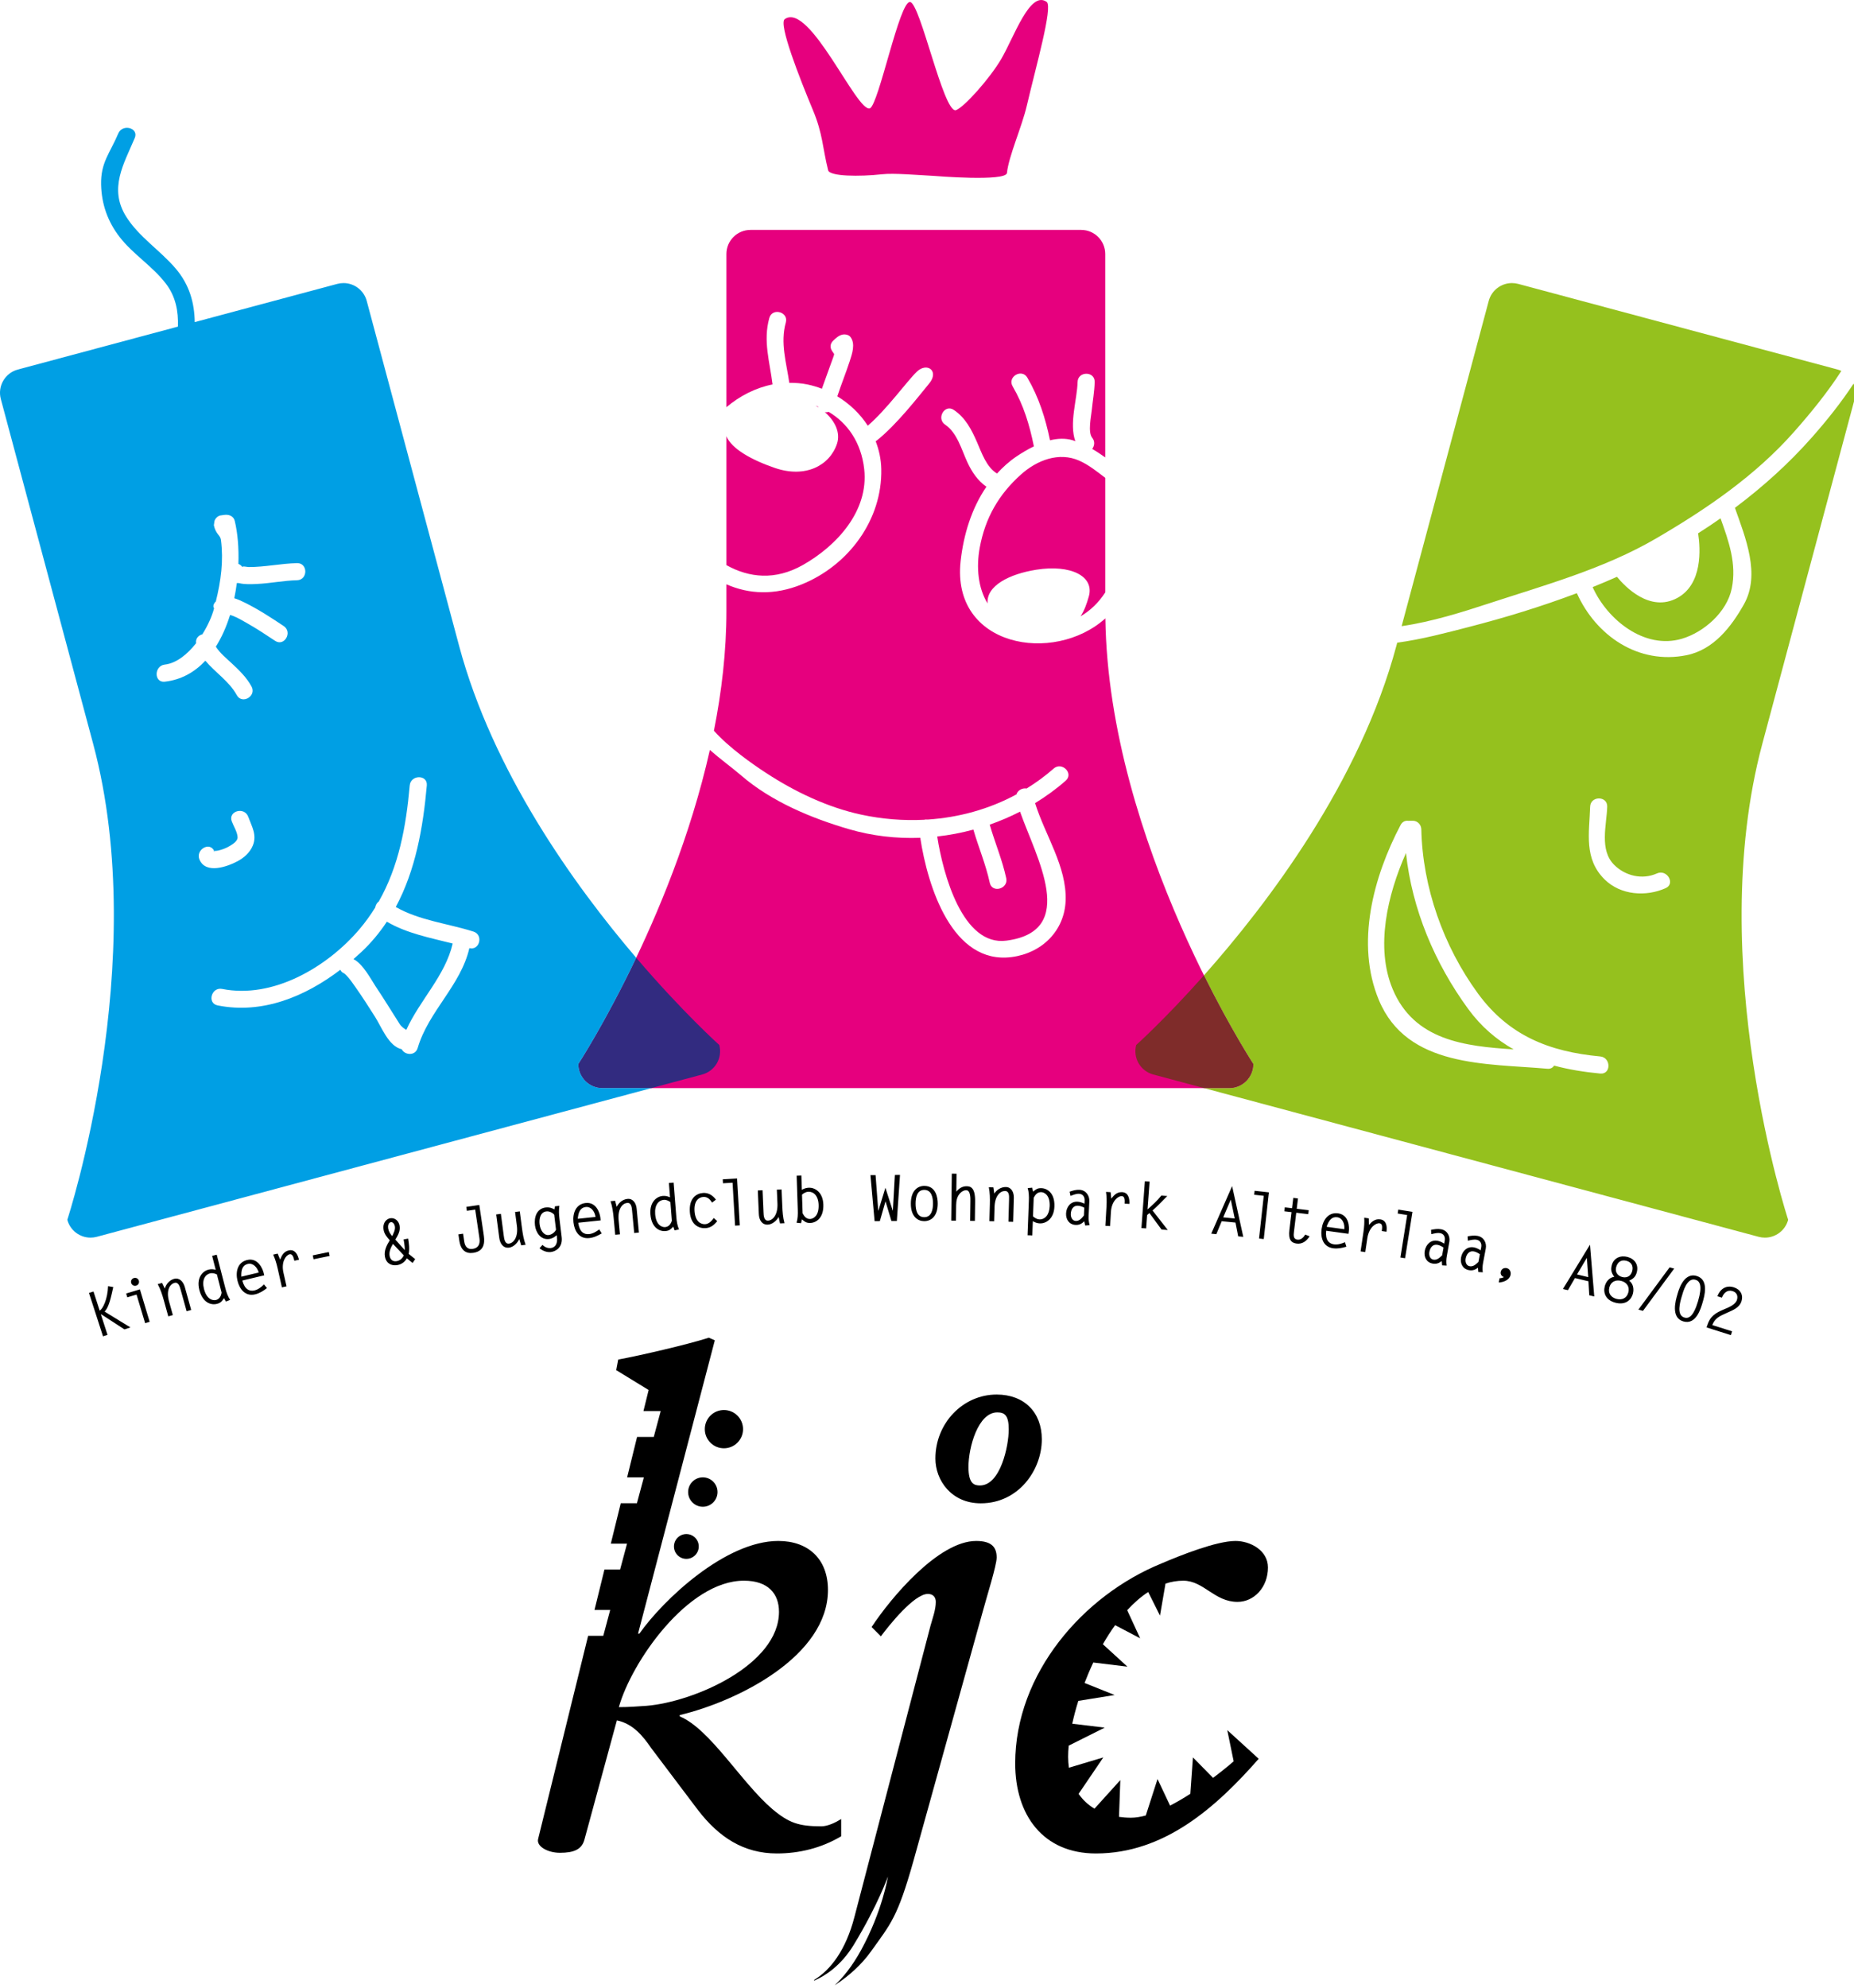 <?xml version="1.0" encoding="utf-8"?>
<!-- Generator: Adobe Illustrator 15.1.0, SVG Export Plug-In  -->
<!DOCTYPE svg PUBLIC "-//W3C//DTD SVG 1.1//EN" "http://www.w3.org/Graphics/SVG/1.1/DTD/svg11.dtd">
<svg version="1.1"
	 xmlns="http://www.w3.org/2000/svg" xmlns:xlink="http://www.w3.org/1999/xlink" xmlns:a="http://ns.adobe.com/AdobeSVGViewerExtensions/3.0/"
	 x="0px" y="0px" width="293px" height="314px" viewBox="0 0 293 314" overflow="visible" enable-background="new 0 0 293 314"
	 xml:space="preserve">
<defs>
</defs>
<path fill="#E6007E" d="M132.278,70.079c-1.148,3.444-4.975,5.485-9.822,3.827c-3.659-1.252-6.845-3.017-7.655-5.011
	c0,6.788,0,13.915,0,20.363c3.602,2,7.713,2.441,12.076-0.021c5.327-3.009,10.437-8.51,9.699-15.146
	c-0.473-4.25-2.68-7.295-5.604-9.037c-0.2,0.052-0.408,0.073-0.616,0.037C132,66.52,132.847,68.374,132.278,70.079 M129.292,64.221
	c-0.138-0.055-0.277-0.102-0.417-0.15c0.148,0.084,0.305,0.16,0.446,0.251C129.308,64.29,129.305,64.253,129.292,64.221
	 M162.275,16.687c1.445-6.197,4.111-15.49,3.158-16.372c-2.646-1.931-5.164,5.526-7.199,9c-1.803,3.075-5.909,7.688-7.2,8.1
	c-1.972,0.264-5.571-16.836-7.2-17.1c-1.669-0.271-4.953,16.182-6.359,16.801c-2.081,0.675-9.506-16.835-13.441-14.102
	c-1.072,0.657,2.33,9.331,4.441,14.383c1.575,3.769,1.504,5.912,2.404,9.513c0.296,0.95,4.909,1.008,8.509,0.612
	c1.858-0.203,5.603,0.118,8.299,0.266c0,0,11.297,0.933,11.447-0.473C159.419,24.629,161.494,20.04,162.275,16.687 M174.668,72.241
	c-0.001-16.529-0.001-32.125-0.001-32.125c0-2.101-1.702-3.804-3.803-3.804h-52.261c-2.1,0-3.803,1.703-3.803,3.804
	c0,0,0,10.91,0.001,24.196c2.108-1.782,4.607-3.063,7.288-3.594c-0.424-3.544-1.53-6.846-0.507-10.5
	c0.468-1.674,3.073-0.962,2.603,0.719c-0.906,3.237,0.1,6.338,0.552,9.527c0.958-0.005,1.924,0.056,2.899,0.263
	c0.77,0.162,1.523,0.388,2.254,0.669c0.43-1.248,0.907-2.479,1.342-3.729c0.134-0.387,0.295-0.798,0.444-1.221
	c0.257-0.726,0.16-0.422-0.237-1.114c-0.265-0.462-0.266-1.053,0.243-1.53c0.422-0.394,0.824-0.791,1.396-0.939
	c0.425-0.111,1.022-0.022,1.314,0.347c0.846,1.074,0.262,2.714-0.122,3.89c-0.606,1.849-1.34,3.65-1.943,5.496
	c1.933,1.17,3.601,2.754,4.816,4.639c3.073-2.649,6.264-7.131,7.777-8.555c1.608-1.513,3.558-0.081,1.909,1.909
	c-1.649,1.991-5.117,6.512-8.361,9.059c-0.025,0.02-0.053,0.021-0.079,0.04c0.535,1.378,0.854,2.854,0.887,4.404
	c0.169,8.014-5.177,15.203-12.55,18.196c-4.362,1.772-8.352,1.561-11.925-0.004v4.219c0,6.371-0.752,12.738-1.974,18.909
	c2.457,2.735,6.068,5.243,8.259,6.675c4.526,2.957,9.721,5.439,15.035,6.578c3.274,0.702,6.613,0.973,9.908,0.808
	c0.182-0.049,0.373-0.057,0.569-0.034c4.91-0.321,9.706-1.633,14.034-3.972c0.215-0.681,0.957-1.048,1.609-0.931
	c1.494-0.923,2.929-1.964,4.277-3.152c1.299-1.146,3.217,0.755,1.908,1.909c-1.504,1.326-3.133,2.502-4.842,3.55
	c1.577,5.064,5.021,10.028,4.825,15.395c-0.175,4.775-3.751,8.296-8.528,8.917c-9.367,1.218-13.267-11.087-14.444-18.835
	c-3.794,0.144-7.607-0.293-11.258-1.36c-6-1.752-12.268-4.369-17.047-8.487c-1.445-1.244-3.275-2.558-4.947-4.029
	c-6.099,27.122-20.786,49.604-20.786,49.604c0,2.102,1.703,3.804,3.803,3.804h99.062c2.101,0,3.803-1.702,3.803-3.804
	c0,0-22.883-35.021-23.377-70.385c-8.16,7.338-24.377,4.521-22.873-9.055c0.463-4.168,1.728-8.31,4.074-11.734
	c-1.369-0.953-2.309-2.336-3.041-3.935c-0.896-1.951-1.601-4.614-3.477-5.866c-1.441-0.962-0.091-3.301,1.361-2.332
	c1.846,1.23,2.811,3.115,3.675,5.099c0.729,1.673,1.489,3.948,3.157,4.946c0.92-1.001,1.938-1.93,3.117-2.719
	c0.812-0.542,1.738-1.101,2.717-1.576c-0.004-0.019-0.014-0.027-0.018-0.044c-0.682-3.356-1.613-6.455-3.348-9.433
	c-0.878-1.507,1.456-2.865,2.332-1.361c1.814,3.113,2.85,6.379,3.574,9.888c1.187-0.29,2.394-0.352,3.55-0.019
	c0.155,0.045,0.302,0.106,0.454,0.157c-1.01-2.796,0.291-6.598,0.355-9.346c0.043-1.738,2.742-1.742,2.7,0
	c-0.035,1.479-0.308,2.946-0.453,4.415c-0.099,1.006-0.651,3.508,0.058,4.385c0.479,0.59,0.363,1.281,0.006,1.768
	C173.318,71.311,173.996,71.771,174.668,72.241 M159.021,138.7c0.363,1.698-2.238,2.42-2.604,0.718
	c-0.618-2.878-1.771-5.574-2.586-8.39c-1.874,0.506-3.785,0.873-5.715,1.085c0.918,5.956,4.012,17.35,10.922,16.451
	c11.48-1.493,4.686-13.19,2.166-20.375c-1.545,0.793-3.146,1.479-4.791,2.051C157.228,133.081,158.398,135.799,159.021,138.7
	 M172.077,94.188c-0.327,1.167-0.709,2.243-1.308,3.146c1.525-0.883,2.842-2.13,3.899-3.771c0-5.495,0-11.788,0-18.094
	c-1.313-1.007-2.628-2.056-4.093-2.708c-3.233-1.439-6.707-0.069-9.219,2.176c-3.539,3.161-5.655,6.883-6.517,11.531
	c-0.589,3.179-0.25,6.432,1.236,8.839c-0.235-2.789,3.437-4.654,7.709-5.329C169.216,89.121,172.97,90.999,172.077,94.188"/>
<path fill="#322B80" d="M100.549,151.274c-4.886,10.252-9.149,16.771-9.149,16.771c0,2.102,1.703,3.804,3.803,3.804h7.755
	l8.024-2.149c2.029-0.543,3.233-2.629,2.689-4.658C113.671,165.042,107.896,159.875,100.549,151.274"/>
<path fill="#95C11E" d="M222.197,134.724c-2.929,6.604-4.869,14.872-2.11,21.479c3.386,8.112,11.399,9.043,19.126,9.532
	c-2.709-1.526-5.143-3.587-7.188-6.387C226.744,152.119,223.154,143.625,222.197,134.724 M221.345,130.296
	c0.301-0.567,0.807-0.736,1.285-0.651c0.027-0.001,0.042-0.018,0.07-0.018h0.57c0.748,0,1.334,0.615,1.35,1.351
	c0.199,9.182,3.513,18.489,8.933,25.909c4.89,6.691,11.29,9.213,19.347,9.966c1.717,0.161,1.733,2.861,0,2.7
	c-2.521-0.235-4.963-0.629-7.289-1.254c-0.207,0.319-0.551,0.54-1.068,0.494c-9.608-0.855-22.164-0.144-26.629-10.842
	C214.193,149.039,217.029,138.482,221.345,130.296 M253.589,138.895c-3.314-3.271-2.419-7.312-2.29-11.487
	c0.054-1.737,2.754-1.742,2.7,0c-0.09,2.912-1.283,6.832,1.115,9.201c1.773,1.749,4.438,2.369,6.752,1.334
	c1.576-0.705,2.951,1.621,1.365,2.331C260.125,141.662,256.117,141.391,253.589,138.895 M190.268,154.045
	c4.296,8.643,7.8,14.001,7.8,14.001c0,2.102-1.703,3.805-3.804,3.805h-3.991l87.661,23.489c0.33,0.088,0.661,0.131,0.986,0.131
	c1.68,0,3.218-1.121,3.673-2.82c0,0-13.339-40.628-4.085-75.162c5.333-19.907,14.593-54.466,14.593-54.466
	c0.225-0.839,0.139-1.682-0.17-2.426c-1.988,3.022-4.261,5.854-6.55,8.445c-3.659,4.143-7.778,7.852-12.2,11.165
	c1.646,4.669,4.088,10.517,1.415,15.255c-2.01,3.562-4.797,7.166-9.073,8.022c-7.587,1.52-14.283-3.046-17.322-9.799
	c-5.602,2.113-11.358,3.866-17.014,5.325c-3.639,0.938-7.5,1.971-11.375,2.492c-0.043,0.162-0.089,0.33-0.131,0.49
	C214.923,123.479,200.412,142.638,190.268,154.045 M268.367,84.226c0.381,2.501,0.713,8.049-3.299,10.218
	c-4.322,2.336-8.266-1.804-9.526-3.343c-1.269,0.563-2.552,1.104-3.845,1.624c2.285,5.12,8.183,9.914,14.108,8.156
	c3.474-1.028,7.104-4.199,7.875-7.933c0.806-3.91-0.483-7.482-1.771-11.085C270.749,82.68,269.566,83.464,268.367,84.226
	 M291,58.587c-0.189-0.086-0.382-0.168-0.589-0.223l-50.479-13.527c-0.329-0.088-0.659-0.13-0.985-0.13
	c-1.681,0-3.217,1.121-3.672,2.82c0,0-8.291,30.941-13.764,51.367c4.809-0.703,9.628-2.231,13.666-3.553
	c8.975-2.935,18.339-5.513,26.549-10.302c7.965-4.645,15.665-9.892,21.812-16.849C286.101,65.29,288.757,62.062,291,58.587"/>
<path fill="#7F2C2A" d="M190.269,154.045c-6.16,6.929-10.707,10.997-10.707,10.997c-0.545,2.029,0.66,4.115,2.688,4.658l8.023,2.15
	h3.992c2.101,0,3.803-1.703,3.803-3.805C198.068,168.046,194.564,162.688,190.269,154.045"/>
<path fill="#009FE4" d="M33.866,134.42c-0.006-0.013-0.016-0.018-0.022-0.03c-0.025,0-0.049,0.008-0.074,0.007
	C33.807,134.397,34.026,134.786,33.866,134.42 M64.212,162.655c2.139-4.721,6.137-8.518,7.331-13.635
	c-3.556-0.905-7.253-1.598-10.404-3.449c-1.137,1.71-2.464,3.325-4.046,4.803c-0.402,0.376-0.814,0.745-1.233,1.108
	c1.516,0.751,2.809,3.267,3.483,4.275c1.306,1.953,2.536,3.955,3.795,5.938C63.45,162.187,63.893,162.469,64.212,162.655
	 M74.178,149.742c-1.37,5.932-6.464,9.975-8.167,15.77c-0.385,1.31-2.056,1.141-2.525,0.201c-2.071-0.46-3.171-3.48-4.239-5.155
	c-0.988-1.551-1.976-3.104-3.036-4.607c-0.375-0.532-0.745-1.077-1.169-1.573c-0.841-0.982-0.765-0.531-1.139-1.015
	c-0.048-0.062-0.07-0.137-0.108-0.205c-5.572,4.24-12.322,7.046-19.403,5.634c-1.707-0.34-0.983-2.941,0.718-2.603
	c8.038,1.602,16.59-3.439,21.677-9.407c0.948-1.112,1.774-2.266,2.511-3.451c0.065-0.395,0.275-0.747,0.572-0.968
	c3.147-5.539,4.305-11.786,4.882-18.315c0.152-1.72,2.853-1.734,2.7,0c-0.591,6.682-1.787,13.403-4.906,19.199
	c3.716,2.134,8.232,2.603,12.276,3.885C76.448,147.647,75.786,150.163,74.178,149.742 M46.943,91.641
	c-2.124,0.048-4.224,0.493-6.347,0.589c-0.903,0.04-1.912,0.092-2.806-0.128c-0.131-0.032-0.247-0.021-0.363-0.011
	c-0.102,0.799-0.237,1.596-0.401,2.391c0.604,0.188,1.197,0.463,1.709,0.718c2.13,1.058,4.126,2.362,6.102,3.679
	c1.442,0.96,0.092,3.3-1.362,2.331c-1.418-0.944-2.845-1.886-4.327-2.728c-0.779-0.443-1.577-0.929-2.419-1.244
	c-0.103-0.038-0.231-0.076-0.371-0.114c-0.557,1.808-1.305,3.507-2.248,5.01c0.644,1.011,1.653,1.829,2.503,2.62
	c1.183,1.103,2.355,2.233,3.135,3.666c0.833,1.53-1.498,2.893-2.331,1.363c-1.187-2.181-3.406-3.561-4.963-5.435
	c-1.678,1.796-3.796,3.022-6.412,3.316c-1.729,0.195-1.71-2.507,0-2.7c1.826-0.206,3.562-1.614,4.949-3.379
	c-0.108-0.733,0.375-1.252,0.985-1.401c0.855-1.359,1.497-2.79,1.821-3.981c0.012-0.043,0.022-0.084,0.033-0.126
	c-0.157-0.236-0.158-0.526,0.103-0.894c0.054-0.075,0.119-0.119,0.176-0.185c0.816-3.286,1.232-6.424,0.807-9.734
	c-0.096-0.749-0.808-0.872-1.119-2.3c0.029-0.202,0.058-0.405,0.087-0.609c0.058-0.407,0.536-0.885,0.943-0.943
	c0.203-0.029,0.407-0.058,0.61-0.087c0.709-0.102,1.471,0.162,1.66,0.943c0.463,1.904,0.665,4.276,0.579,6.794
	c0.252,0.095,0.473,0.263,0.679,0.548c-0.204-0.281,0.712-0.054,0.933-0.053c2.571,0.013,5.093-0.559,7.655-0.616
	C48.686,88.9,48.682,91.601,46.943,91.641 M33.844,134.39c0.234,0.002,0.454-0.004,0.685-0.062c0.658-0.167,1.285-0.402,1.863-0.765
	c0.44-0.275,1.196-0.739,1.155-1.359c-0.056-0.852-0.632-1.699-0.921-2.493c-0.597-1.639,2.013-2.34,2.604-0.717
	c0.562,1.544,1.412,2.875,0.727,4.546c-0.453,1.104-1.39,1.933-2.43,2.487c-1.578,0.842-4.978,2.073-5.993-0.244
	C30.85,134.217,33.127,132.859,33.844,134.39 M91.4,168.046c0,0,4.263-6.52,9.149-16.771c-9.911-11.603-22.683-29.449-27.997-49.281
	c-5.335-19.907-14.595-54.466-14.595-54.466c-0.455-1.699-1.991-2.82-3.671-2.819c-0.326,0-0.657,0.042-0.987,0.13l-22.524,6.035
	c-0.046-3.032-0.826-5.902-3.02-8.472c-2.45-2.87-5.828-5-7.828-8.21c-2.765-4.438-0.353-8.304,1.369-12.394
	c0.676-1.604-1.938-2.297-2.603-0.718c-1.318,3.129-2.799,4.573-2.714,8.095c0.074,3.073,1.047,5.824,2.915,8.243
	c2.113,2.735,5.19,4.594,7.315,7.368c1.575,2.056,1.993,4.396,1.911,6.799L2.819,58.364c-2.029,0.544-3.233,2.629-2.689,4.658
	c0,0,9.177,34.245,14.595,54.466c9.253,34.534-4.087,75.16-4.087,75.16c0.455,1.7,1.991,2.821,3.67,2.821
	c0.326,0,0.658-0.042,0.988-0.132l87.662-23.487h-7.755C93.104,171.851,91.4,170.147,91.4,168.046"/>
<path d="M270.606,209.277c0.316-0.866,0.91-1.286,1.708-1.653l0.639-0.292c0.895-0.408,1.935-0.782,2.26-1.812
	c0.328-1.04-0.189-1.884-1.201-2.203c-1.23-0.389-2.171,0.267-2.605,1.409l0.715,0.226c0.272-0.731,0.853-1.304,1.691-1.039
	c0.648,0.205,0.887,0.752,0.684,1.392c-0.244,0.771-1.332,1.193-2.021,1.479c-1.37,0.585-2.2,1.058-2.676,2.563l-0.097,0.304
	l3.842,1.214l0.189-0.599L270.606,209.277z M265.785,204.731c0.192-0.653,0.799-3.008,2.162-2.608
	c0.691,0.203,1.129,0.915,0.411,3.363c-0.743,2.533-1.528,2.793-2.161,2.607C264.89,207.71,265.526,205.614,265.785,204.731
	 M269.076,205.696c0.293-0.998,1.043-3.591-0.951-4.176c-2.168-0.636-2.939,2.597-3.058,3c-0.237,0.806-1.063,3.585,0.952,4.176
	C268.053,209.293,268.794,206.656,269.076,205.696 M259.651,207.033l4.935-6.678l-0.725-0.197l-4.934,6.678L259.651,207.033z
	 M257.472,202.274c0.648-0.317,1.018-0.625,1.205-1.352c0.307-1.191-0.342-2.112-1.495-2.409c-1.095-0.283-2.171,0.172-2.466,1.314
	c-0.198,0.766-0.045,1.208,0.392,1.836c-0.776,0.088-1.312,0.767-1.497,1.483c-0.275,1.065,0.152,2.207,1.702,2.606
	c1.472,0.381,2.459-0.324,2.751-1.458C258.25,203.579,258.108,202.728,257.472,202.274 M257.955,200.726
	c-0.203,0.785-0.808,1.166-1.592,0.964c-0.727-0.188-1.15-0.793-0.957-1.539c0.211-0.813,0.785-1.243,1.619-1.028
	C257.819,199.327,258.154,199.95,257.955,200.726 M254.335,203.334c0.234-0.9,0.998-1.261,1.869-1.035
	c0.873,0.225,1.367,0.909,1.135,1.811c-0.235,0.911-0.987,1.264-1.869,1.037C254.589,204.918,254.101,204.245,254.335,203.334
	 M250.781,198.663l0.221,3.044l-1.779-0.424L250.781,198.663z M251.277,196.581L247,203.58l0.789,0.188l1.113-1.914l2.131,0.507
	l0.131,2.211l0.787,0.188L251.277,196.581z M236.856,202.55c0.749-0.024,1.71-0.393,1.875-1.217
	c0.093-0.461-0.146-0.957-0.635-1.055c-0.44-0.088-0.837,0.159-0.927,0.61c-0.075,0.372,0.154,0.704,0.511,0.806
	c-0.21,0.131-0.445,0.186-0.69,0.188L236.856,202.55z M233.646,199.31c-0.384,0.365-0.818,0.782-1.39,0.674
	c-0.57-0.107-0.718-0.726-0.626-1.217c0.126-0.669,0.544-1.263,1.291-1.121c0.354,0.065,0.666,0.247,0.955,0.444L233.646,199.31z
	 M231.978,195.951c0.456-0.097,0.93-0.231,1.391-0.145c0.551,0.104,0.828,0.584,0.719,1.164l-0.096,0.501
	c-0.308-0.201-0.66-0.39-1.053-0.463c-1.062-0.2-1.846,0.566-2.037,1.579c-0.176,0.935,0.235,1.824,1.238,2.014
	c0.551,0.104,0.994-0.036,1.428-0.392l0.062,0.692l0.703,0.041c-0.071-0.481-0.047-0.986,0.043-1.467l0.43-2.279
	c0.165-0.875-0.288-1.813-1.291-2.003c-0.55-0.104-1.044-0.025-1.582,0.077L231.978,195.951z M227.914,198.257
	c-0.381,0.369-0.812,0.792-1.383,0.69c-0.572-0.101-0.727-0.718-0.64-1.211c0.118-0.67,0.528-1.268,1.278-1.135
	c0.354,0.062,0.668,0.24,0.959,0.433L227.914,198.257z M226.207,194.918c0.455-0.103,0.927-0.242,1.39-0.16
	c0.552,0.097,0.833,0.573,0.731,1.155l-0.09,0.502c-0.311-0.196-0.664-0.381-1.058-0.45c-1.063-0.188-1.84,0.588-2.019,1.603
	c-0.166,0.936,0.256,1.821,1.26,1.999c0.552,0.097,0.994-0.048,1.423-0.408l0.071,0.692l0.703,0.033
	c-0.076-0.481-0.059-0.985,0.026-1.469l0.403-2.282c0.154-0.879-0.309-1.812-1.313-1.989c-0.552-0.099-1.044-0.012-1.581,0.096
	L226.207,194.918z M221.315,198.605l0.739,0.117l1.168-7.326l-2.24-0.357l-0.099,0.621l1.501,0.239L221.315,198.605z
	 M216.092,195.546c0.258-1.74,1.381-2.424,1.925-2.343c0.564,0.083,0.393,0.826,0.355,1.226l0.74,0.109
	c0.118-0.802,0.024-1.805-0.964-1.951c-0.792-0.117-1.312,0.311-1.809,0.873l-0.019-1.032l-0.721-0.107
	c0.04,0.683,0.004,1.406-0.127,2.286l-0.45,3.036l0.741,0.109L216.092,195.546z M209.656,193.757
	c0.344-1.045,0.838-1.622,1.67-1.509c0.834,0.114,1.215,1.016,1.125,1.892L209.656,193.757z M213.107,194.864l0.055-0.406
	c0.08-0.573,0.073-2.583-1.69-2.824c-1.585-0.219-2.421,1.1-2.611,2.486c-0.188,1.378,0.249,2.811,1.815,3.025
	c0.732,0.1,1.398-0.04,2.102-0.246l-0.225-0.707c-0.526,0.231-1.146,0.418-1.732,0.338c-0.812-0.112-1.4-0.687-1.24-2.15
	L213.107,194.864z M206.828,191.139l-1.896-0.229l0.196-1.628l-0.743-0.09l-0.196,1.628l-1.143-0.137l-0.075,0.624l1.142,0.138
	l-0.337,2.79c-0.192,1.589,0.304,2.071,1.166,2.175c0.894,0.108,1.573-0.433,2.023-1.155l-0.693-0.265
	c-0.265,0.442-0.669,0.867-1.235,0.798c-0.674-0.081-0.608-0.708-0.547-1.225l0.366-3.028l1.897,0.229L206.828,191.139z
	 M198.974,195.61l0.745,0.082l0.812-7.374l-2.255-0.248l-0.069,0.625l1.512,0.166L198.974,195.61z M194.508,189.461l0.627,2.986
	l-1.82-0.181L194.508,189.461z M194.72,187.331l-3.299,7.51l0.805,0.079l0.848-2.046l2.178,0.218l0.428,2.173l0.805,0.08
	L194.72,187.331z M183.531,188.825c-0.633,0.816-1.416,1.51-2.178,2.187l0.324-4.398l-0.747-0.055l-0.544,7.398l0.747,0.056
	l0.155-2.114l0.363-0.314l1.914,2.607l0.988,0.072l-2.411-3.084c0.847-0.74,1.187-1.137,2.334-2.284L183.531,188.825z
	 M175.566,191.417c0.102-1.757,1.16-2.537,1.709-2.505c0.57,0.033,0.467,0.788,0.463,1.189l0.747,0.043
	c0.048-0.809-0.135-1.799-1.133-1.857c-0.799-0.047-1.278,0.425-1.724,1.03l-0.11-1.027l-0.728-0.042
	c0.101,0.678,0.129,1.399,0.076,2.288l-0.178,3.064l0.748,0.043L175.566,191.417z M171.296,191.974
	c-0.331,0.414-0.704,0.887-1.284,0.859s-0.812-0.62-0.788-1.12c0.033-0.68,0.363-1.324,1.124-1.287
	c0.36,0.017,0.694,0.152,1.007,0.308L171.296,191.974z M169.18,188.877c0.438-0.158,0.89-0.357,1.358-0.335
	c0.56,0.026,0.899,0.465,0.871,1.054l-0.024,0.51c-0.333-0.156-0.707-0.294-1.106-0.313c-1.08-0.052-1.75,0.816-1.801,1.846
	c-0.045,0.949,0.484,1.774,1.504,1.823c0.561,0.026,0.98-0.173,1.36-0.585l0.157,0.678l0.703-0.057
	c-0.138-0.467-0.184-0.97-0.16-1.459l0.111-2.316c0.043-0.891-0.535-1.757-1.555-1.807c-0.561-0.026-1.038,0.12-1.557,0.295
	L169.18,188.877z M163.365,189.17c0.248-0.48,0.584-0.908,1.194-0.886c0.49,0.02,1.394,0.464,1.328,2.213
	c-0.052,1.39-0.751,2.124-1.631,2.09c-0.37-0.014-0.712-0.227-1.003-0.478L163.365,189.17z M163.125,187.581l-0.713,0.063
	c0.196,0.658,0.211,1.339,0.185,2.019l-0.205,5.424l0.748,0.029l0.085-2.248c0.373,0.214,0.689,0.336,1.128,0.353
	c0.86,0.032,2.206-0.637,2.282-2.664c0.08-2.101-1.102-2.864-2.041-2.899c-0.62-0.023-0.868,0.167-1.332,0.548L163.125,187.581z
	 M157.173,190.658c0.052-1.879,0.963-2.574,1.673-2.555c0.66,0.019,0.638,0.788,0.624,1.298l-0.098,3.549l0.748,0.021l0.104-3.769
	c0.024-0.91-0.392-1.7-1.242-1.724c-0.75-0.021-1.452,0.419-1.85,1.038l-0.144-0.983l-0.719-0.02
	c0.178,0.854,0.191,1.766,0.167,2.665l-0.075,2.688l0.75,0.021L157.173,190.658z M150.328,192.78l0.748,0.009l0.025-1.989
	c0.008-0.671-0.004-1.271,0.293-1.866c0.236-0.467,0.743-0.961,1.303-0.954c0.68,0.009,0.666,1.219,0.659,1.709l-0.039,3.129
	l0.748,0.01l0.039-3.069c0.027-2.189-0.709-2.398-1.349-2.406c-0.66-0.008-1.235,0.354-1.622,0.858l0.036-2.839l-0.75-0.009
	L150.328,192.78z M146.06,192.238c-1.171-0.003-1.368-1.233-1.366-2.154c0.003-0.92,0.206-2.159,1.376-2.156
	c1.171,0.003,1.378,1.243,1.376,2.164C147.443,191.012,147.23,192.241,146.06,192.238 M146.058,192.867
	c1.031,0.003,2.131-0.703,2.137-2.773c0.002-0.87-0.233-2.79-2.123-2.795c-1.02-0.003-2.121,0.714-2.126,2.783
	C143.94,192.243,145.128,192.865,146.058,192.867 M139.927,187.593l-1.112,3.618h-0.02l-0.422-5.616l-0.81,0.006l0.655,7.264
	l0.829-0.006l0.896-3.125l0.934,3.111l0.859-0.007l0.496-7.272l-0.81,0.006l-0.318,5.623h-0.02L139.927,187.593z M126.746,188.681
	c0.292-0.25,0.636-0.451,1.006-0.463c0.8-0.026,1.571,0.599,1.62,2.088c0.057,1.75-0.849,2.199-1.339,2.216
	c-0.61,0.02-0.945-0.419-1.191-0.902L126.746,188.681z M125.899,185.688l0.178,5.437c0.022,0.671,0.004,1.352-0.195,1.987
	l0.712,0.076l0.14-0.604c0.462,0.385,0.709,0.585,1.329,0.565c0.94-0.031,2.125-0.799,2.056-2.898
	c-0.067-2.04-1.408-2.694-2.268-2.667c-0.44,0.016-0.757,0.125-1.13,0.337l-0.074-2.258L125.899,185.688z M122.865,190.076
	c0.077,1.81-0.747,2.675-1.486,2.706c-0.66,0.029-0.696-0.801-0.717-1.3l-0.15-3.497l-0.748,0.032l0.159,3.717
	c0.04,0.929,0.474,1.72,1.422,1.679c0.69-0.028,1.386-0.608,1.711-1.213l0.213,1.021l0.709-0.031
	c-0.249-0.9-0.308-1.818-0.348-2.747l-0.111-2.587l-0.748,0.032L122.865,190.076z M116.167,193.573l0.747-0.044l-0.43-7.406
	l-2.265,0.132l0.036,0.628l1.518-0.089L116.167,193.573z M112.803,192.368c-0.33,0.453-0.758,0.935-1.347,0.975
	c-0.688,0.047-1.58-0.394-1.694-2.061c-0.108-1.577,0.622-2.188,1.38-2.24c0.658-0.045,1.078,0.378,1.384,0.898l0.62-0.473
	c-0.518-0.677-1.169-1.112-2.047-1.053c-1.067,0.073-2.226,0.854-2.08,2.988c0.145,2.116,1.502,2.633,2.49,2.566
	c0.828-0.058,1.339-0.492,1.839-1.107L112.803,192.368z M106.179,192.799c-0.161,0.504-0.486,0.961-1.065,1.006
	c-0.498,0.04-1.439-0.309-1.575-2.043c-0.117-1.477,0.569-2.202,1.367-2.266c0.379-0.028,0.734,0.144,1.042,0.36L106.179,192.799z
	 M107.309,194.173c-0.257-0.592-0.368-1.245-0.42-1.903l-0.432-5.491l-0.747,0.058l0.178,2.264c-0.385-0.17-0.702-0.255-1.151-0.221
	c-0.868,0.068-2.107,0.878-1.947,2.91c0.165,2.096,1.416,2.719,2.354,2.645c0.618-0.049,0.842-0.268,1.259-0.7l0.206,0.585
	L107.309,194.173z M97.766,192.726c-0.176-1.872,0.643-2.672,1.35-2.739c0.657-0.062,0.73,0.705,0.778,1.213l0.333,3.534l0.745-0.07
	l-0.354-3.754c-0.085-0.906-0.596-1.64-1.442-1.56c-0.747,0.069-1.391,0.592-1.71,1.255l-0.261-0.959l-0.716,0.067
	c0.279,0.827,0.404,1.729,0.489,2.625l0.252,2.678l0.746-0.07L97.766,192.726z M91.311,192.493c0.086-1.096,0.427-1.775,1.263-1.863
	s1.421,0.696,1.543,1.569L91.311,192.493z M94.927,192.746l-0.043-0.406c-0.06-0.577-0.546-2.526-2.316-2.342
	c-1.592,0.167-2.089,1.646-1.943,3.039c0.145,1.382,0.912,2.669,2.484,2.504c0.736-0.076,1.349-0.372,1.983-0.739l-0.387-0.634
	c-0.456,0.35-1.015,0.681-1.602,0.741c-0.816,0.086-1.524-0.333-1.717-1.792L94.927,192.746z M87.871,194.215
	c-0.182,0.414-0.691,0.788-1.148,0.844c-0.725,0.087-1.321-0.677-1.446-1.71c-0.099-0.814,0.082-1.904,1.065-2.023
	c0.457-0.055,0.96,0.188,1.242,0.516L87.871,194.215z M87.697,190.528l-0.083,0.483c-0.443-0.248-0.85-0.37-1.357-0.31
	c-1.47,0.178-1.865,1.564-1.713,2.826c0.14,1.152,0.914,2.316,2.215,2.159c0.526-0.064,0.842-0.283,1.217-0.601l0.051,0.416
	c0.091,0.757-0.18,1.515-0.965,1.609c-0.497,0.061-0.985-0.143-1.33-0.495l-0.47,0.521c0.472,0.405,1.16,0.685,1.786,0.608
	c0.765-0.092,1.918-0.714,1.717-2.373l-0.353-2.919c-0.081-0.675-0.112-1.346-0.011-2.012L87.697,190.528z M81.685,193.587
	c0.237,1.796-0.508,2.73-1.242,2.826c-0.655,0.087-0.763-0.735-0.829-1.231l-0.457-3.471l-0.742,0.099l0.486,3.688
	c0.121,0.922,0.623,1.672,1.564,1.548c0.685-0.09,1.327-0.729,1.597-1.358l0.303,0.998l0.703-0.093
	c-0.327-0.875-0.467-1.784-0.588-2.706l-0.338-2.567l-0.743,0.098L81.685,193.587z M73.782,191.235l1.316-0.195l0.669,4.513
	c0.151,1.019-0.223,1.569-1.074,1.695c-0.732,0.108-1.199-0.308-1.32-1.129l-0.189-1.275l-0.741,0.108l0.148,1
	c0.229,1.543,1.056,2.086,2.214,1.915c2.037-0.302,1.751-2.098,1.62-2.979l-0.679-4.58l-2.057,0.305L73.782,191.235z
	 M61.987,195.235c-0.319-0.37-0.553-0.715-0.64-1.207c-0.059-0.335-0.01-0.922,0.414-0.997c0.355-0.062,0.589,0.342,0.639,0.628
	C62.503,194.24,62.211,194.719,61.987,195.235 M64.585,198.037c0.162-0.801,0.047-1.624-0.082-2.413l-0.718,0.127
	c0.056,0.315,0.136,0.769,0.17,1.188c0.011,0.181,0.021,0.352,0.017,0.505l-1.492-1.666c0.414-0.703,0.816-1.353,0.665-2.21
	c-0.129-0.729-0.725-1.292-1.504-1.155c-0.493,0.087-1.224,0.652-1.014,1.845c0.115,0.649,0.537,1.144,0.967,1.627
	c-0.487,0.807-0.93,1.627-0.758,2.602c0.178,1.004,0.983,1.49,1.969,1.316c0.65-0.115,1.162-0.489,1.498-1.065l0.9,0.733l0.41-0.61
	L64.585,198.037z M63.812,198.266c-0.208,0.482-0.594,0.826-1.117,0.918c-0.62,0.109-1.019-0.246-1.123-0.837
	c-0.12-0.681,0.204-1.316,0.529-1.893L63.812,198.266z M52.097,198.359l-0.127-0.616l-2.545,0.526l0.127,0.615L52.097,198.359z
	 M44.793,200.985c-0.386-1.717,0.415-2.759,0.952-2.88c0.556-0.125,0.665,0.63,0.772,1.015l0.731-0.164
	c-0.178-0.79-0.627-1.692-1.602-1.473c-0.781,0.176-1.111,0.762-1.372,1.466l-0.39-0.956l-0.711,0.16
	c0.284,0.622,0.51,1.309,0.706,2.177l0.674,2.995l0.73-0.165L44.793,200.985z M38.14,201.635c-0.056-1.098,0.195-1.815,1.013-2.011
	c0.817-0.194,1.498,0.508,1.732,1.357L38.14,201.635z M41.759,201.419l-0.095-0.397c-0.135-0.564-0.867-2.436-2.599-2.023
	c-1.557,0.371-1.859,1.902-1.535,3.265c0.322,1.353,1.249,2.528,2.786,2.163c0.72-0.172,1.29-0.543,1.871-0.989l-0.466-0.578
	c-0.406,0.405-0.918,0.805-1.492,0.942c-0.798,0.189-1.554-0.136-1.934-1.557L41.759,201.419z M35.018,204.14
	c-0.072,0.524-0.313,1.031-0.875,1.177c-0.484,0.125-1.471-0.055-1.905-1.74c-0.37-1.434,0.179-2.268,0.954-2.467
	c0.368-0.095,0.748,0.013,1.088,0.173L35.018,204.14z M36.369,205.299c-0.356-0.539-0.579-1.163-0.744-1.803l-1.376-5.334
	l-0.725,0.188l0.567,2.198c-0.409-0.102-0.736-0.131-1.172-0.018c-0.843,0.217-1.924,1.229-1.414,3.203
	c0.525,2.035,1.865,2.431,2.776,2.196c0.601-0.155,0.783-0.408,1.119-0.907l0.304,0.54L36.369,205.299z M26.717,205.552
	c-0.505-1.811,0.16-2.743,0.844-2.935c0.636-0.177,0.843,0.564,0.98,1.056l0.954,3.42l0.721-0.201l-1.013-3.632
	c-0.244-0.876-0.877-1.509-1.695-1.28c-0.723,0.202-1.265,0.829-1.462,1.538l-0.426-0.897l-0.693,0.193
	c0.421,0.765,0.704,1.63,0.946,2.497l0.722,2.591l0.721-0.202L26.717,205.552z M21.158,201.849c-0.335,0.1-0.525,0.438-0.422,0.784
	c0.104,0.344,0.45,0.521,0.784,0.421c0.335-0.102,0.525-0.44,0.422-0.784C21.838,201.926,21.493,201.747,21.158,201.849
	 M22.937,208.977l0.717-0.216l-1.541-5.122l-2.172,0.653l0.181,0.603l1.456-0.438L22.937,208.977z M14.774,203.977l-0.712,0.23
	l2.218,6.849l0.712-0.23l-1.045-3.226l0.058-0.019l3.66,2.378l0.952-0.308l-4.077-2.495c0.348-0.417,0.691-0.948,1.105-2.754
	l0.256-1.123l-0.824-0.143c-0.065,2.069-0.85,3.639-1.326,3.855L14.774,203.977z"/>
<path d="M154.998,237.429c-4.657,0-7.171-3.645-7.171-7.074c0-5.571,4.343-10.104,9.68-10.104c4.337,0,7.139,2.777,7.139,7.075
	C164.645,232.185,160.957,237.429,154.998,237.429z M157.603,223.068c-3.029,0-4.55,5.527-4.55,8.621
	c0,2.696,0.938,2.922,1.815,2.922c3.24,0,4.55-6.244,4.55-8.848C159.418,223.51,158.752,223.068,157.603,223.068z"/>
<path d="M114.406,228.737c-1.669,0-3.022-1.354-3.022-3.022c0-1.668,1.353-3.021,3.022-3.021s3.022,1.353,3.022,3.021
	C117.428,227.384,116.075,228.737,114.406,228.737 M111.072,237.972c1.282,0,2.322-1.04,2.322-2.322s-1.04-2.322-2.322-2.322
	c-1.282,0-2.322,1.04-2.322,2.322S109.79,237.972,111.072,237.972 M108.47,246.204c1.082,0,1.959-0.877,1.959-1.959
	c0-1.083-0.877-1.96-1.959-1.96s-1.959,0.877-1.959,1.96C106.511,245.327,107.388,246.204,108.47,246.204 M132.937,287.293v2.719
	c-3.137,1.883-6.692,2.719-10.143,2.719c-5.333,0-9.202-2.614-12.444-6.796l-7.424-9.83c-1.359-1.987-2.928-3.869-5.437-4.393
	l-5.124,18.823c-0.419,1.568-1.673,2.091-3.869,2.091c-1.987,0-3.765-1.046-3.451-2.196l7.901-32.077h2.395l1.094-4.084h-2.482
	l1.572-6.384H98l1.094-4.084H96.53l1.572-6.384h2.556l1.094-4.084h-2.644l1.573-6.385h2.637l1.094-4.084h-2.725l0.82-3.331
	l-5.124-3.137l0.314-1.673c3.45-0.628,11.084-2.405,14.325-3.451l0.942,0.418l-12.13,46.324h0.209
	c3.764-5.333,13.594-14.64,21.959-14.64c4.706,0,7.843,2.823,7.843,7.738c0,10.456-14.222,17.566-23.423,19.763v0.209
	c4.81,1.987,9.724,10.457,14.639,14.64c2.614,2.195,4.183,2.719,7.738,2.719C130.846,288.443,132.1,287.816,132.937,287.293z
	 M123.108,254.563c0-2.823-1.673-4.914-5.542-4.914c-8.889,0-17.777,12.86-19.764,19.972c1.464,0,2.928-0.104,4.392-0.209
	C109.723,268.784,123.108,262.929,123.108,254.563z"/>
<path d="M154.269,243.375c-5.961,0-13.489,8.992-16.522,13.593l1.464,1.465c1.255-1.674,5.228-6.692,7.424-6.692
	c0.837,0,1.255,0.522,1.255,1.255c0,1.255-0.523,2.614-0.836,3.764l-12.026,46.011c-1.359,5.228-3.764,8.364-6.378,9.934
	l0.033,0.105c1.675-0.726,4.214-2.309,6.267-5.691c3.807-6.27,5.375-10.748,5.375-10.748s-0.85,5.436-4.255,11.645
	c-1.403,2.559-2.866,4.321-4.155,5.534c2.191-1.425,4.208-3.216,5.728-5.341c3.137-4.392,4.182-5.333,6.692-14.222l10.875-39.108
	c0.731-2.719,2.299-7.633,2.299-8.888C157.509,244.42,156.778,243.375,154.269,243.375z"/>
<path d="M181.457,251.438l1.863,3.728l0.873-5.059c0.909-0.295,1.846-0.457,2.807-0.457c3.24,0,4.914,3.346,8.573,3.346
	c2.614,0,4.81-2.301,4.81-5.438c0-2.72-2.822-4.183-5.123-4.183c-3.032,0-8.783,2.3-11.711,3.555
	c-12.34,5.02-23.11,17.358-23.11,31.579c0,8.157,4.392,14.222,12.758,14.222c10.771,0,18.927-7.215,25.724-14.953l-4.965-4.526
	l1.008,4.927c0,0-1.303,1.146-3.251,2.614l-3.185-3.23l-0.41,5.745c-1.032,0.663-2.114,1.303-3.204,1.864l-1.983-4.197l-1.853,5.757
	c-0.82,0.224-1.608,0.354-2.339,0.354c-0.662,0-1.29-0.051-1.895-0.133l0.207-5.81l-4.084,4.515
	c-1.012-0.604-1.851-1.393-2.508-2.342l3.904-5.753l-5.436,1.625c-0.075-0.553-0.123-1.123-0.123-1.723
	c0-0.548,0.031-1.138,0.091-1.762l5.692-2.846l-5.133-0.617c0.252-1.158,0.572-2.369,0.96-3.607l5.739-0.926l-4.754-1.902
	c0.416-1.083,0.876-2.166,1.381-3.23l5.391,0.653l-3.879-3.541c0.604-1.052,1.25-2.062,1.937-3.011l3.956,2.073l-2.047-4.437
	C179.178,253.177,180.288,252.2,181.457,251.438z"/>
</svg>

